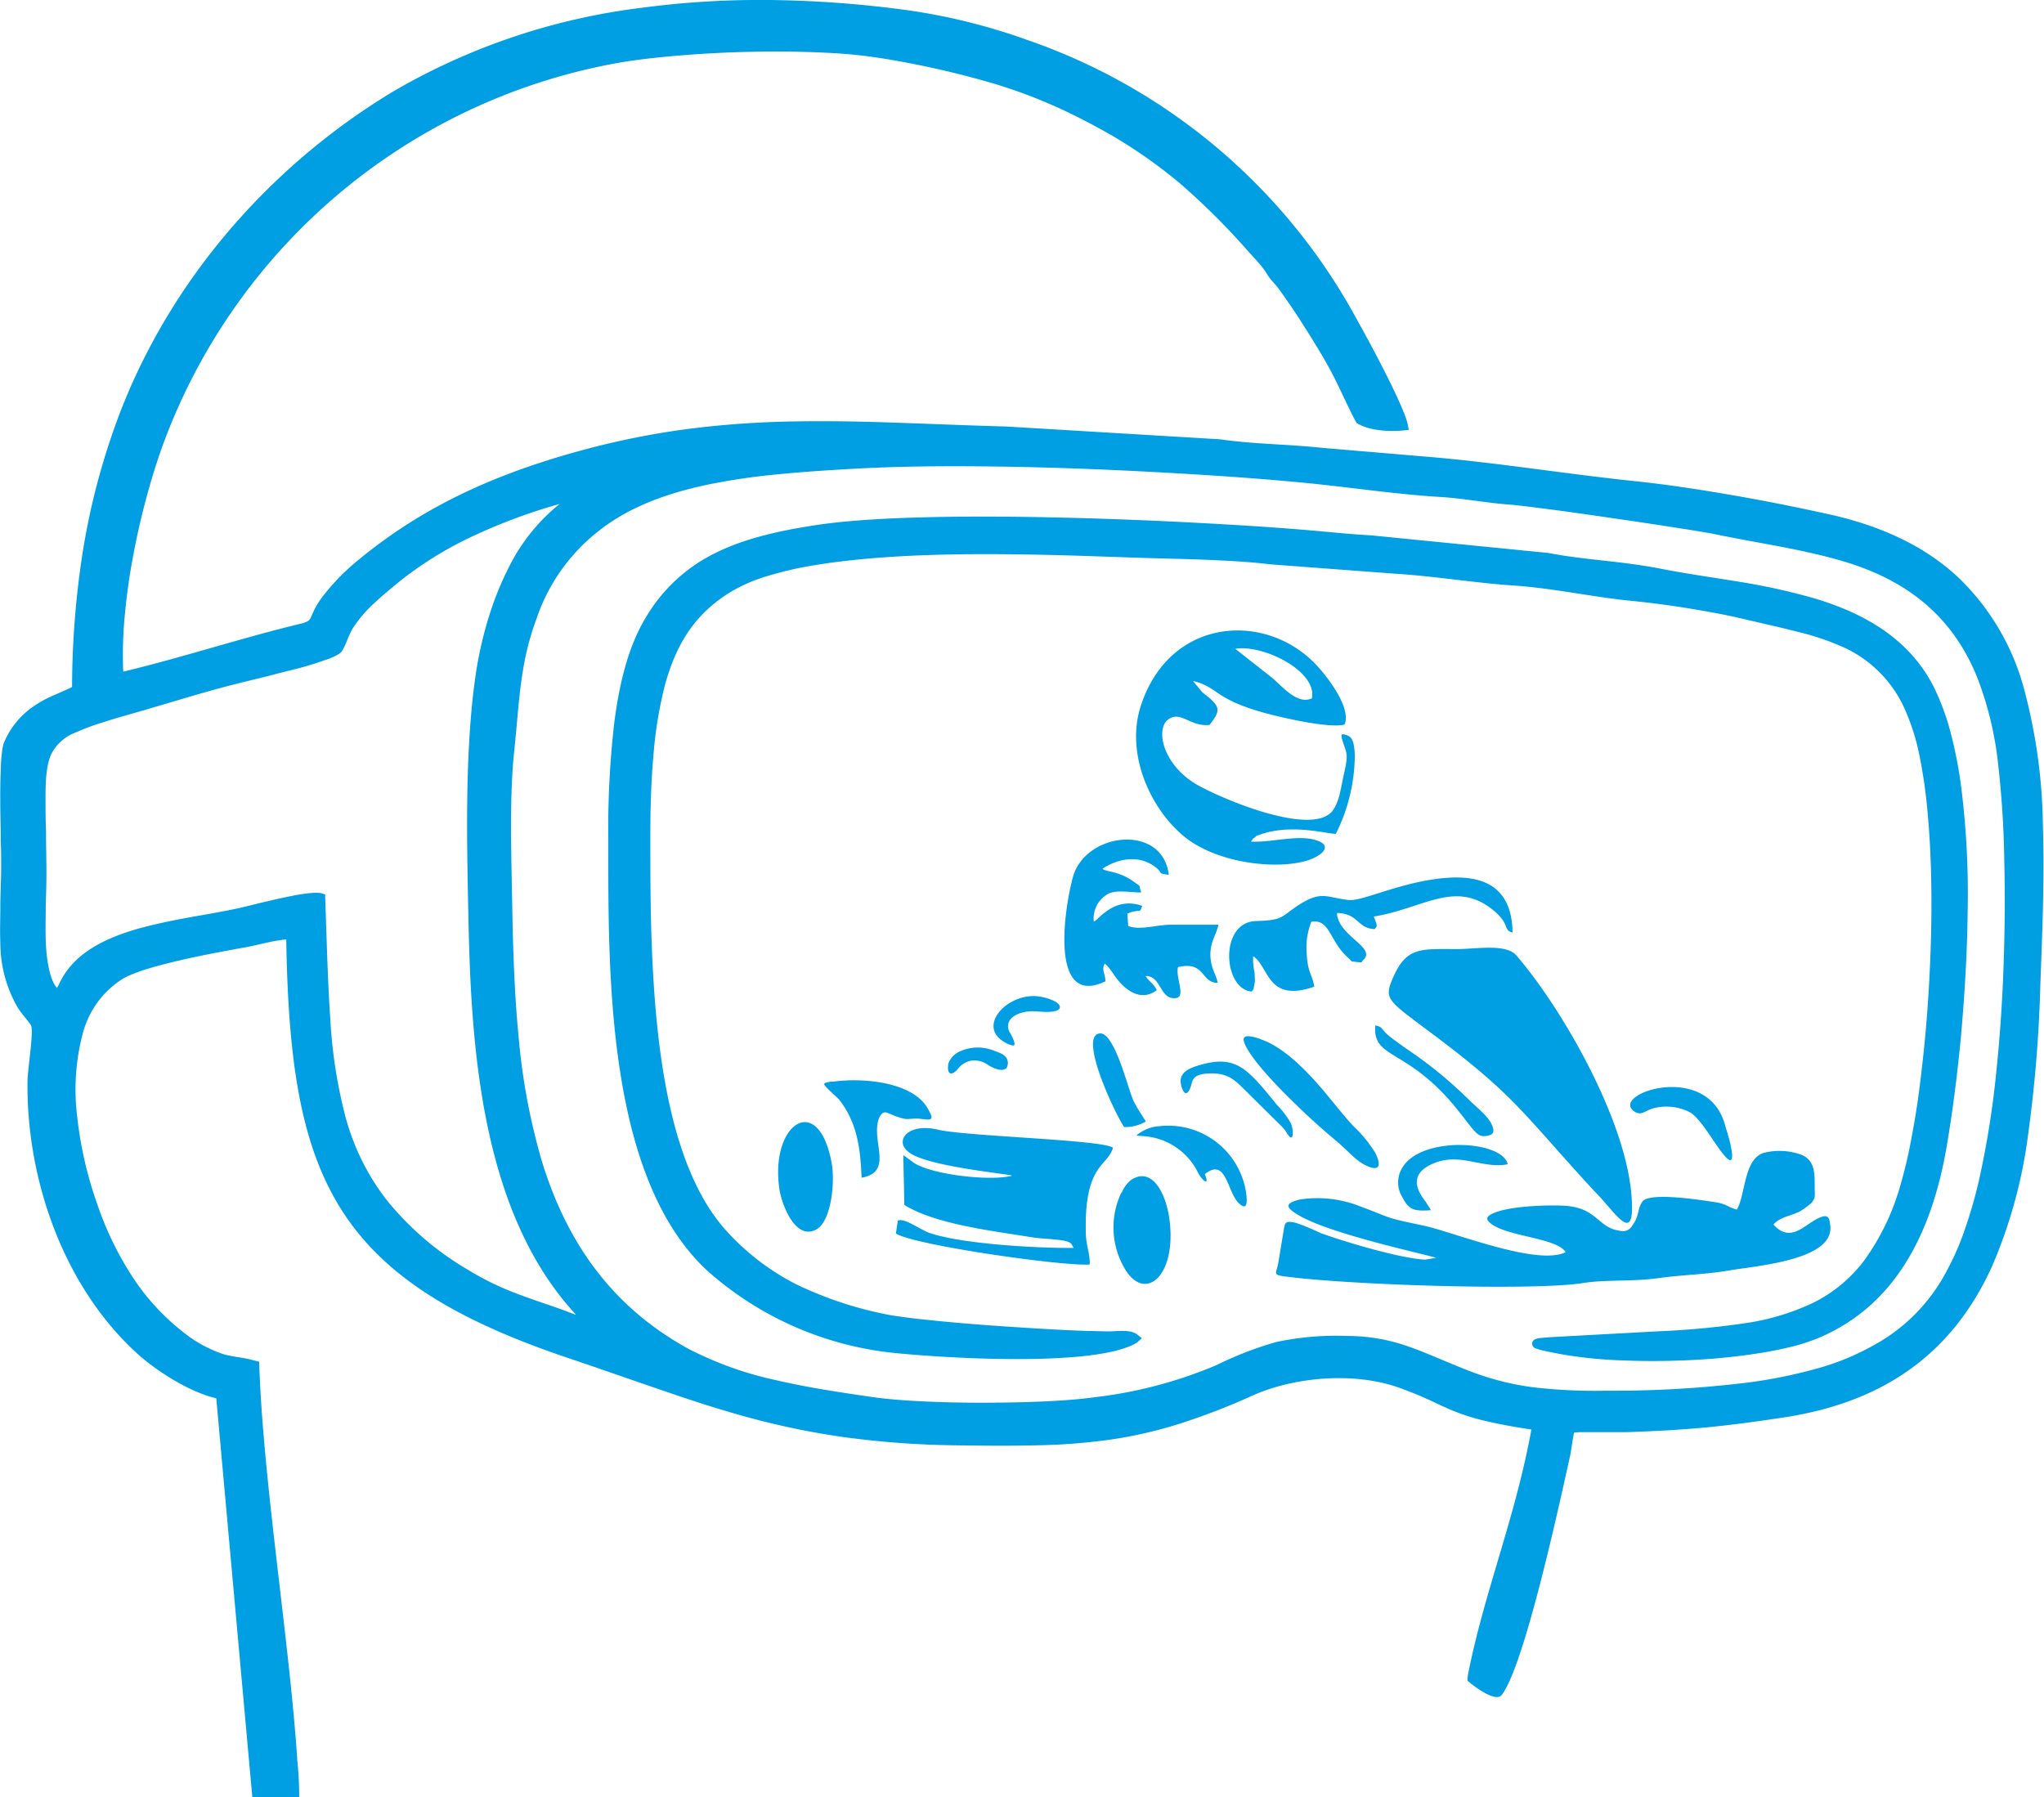 <svg xmlns="http://www.w3.org/2000/svg" version="1.1" xmlns:xlink="http://www.w3.org/1999/xlink" width="301.2" height="264.82"><svg id="SvgjsSvg1033" data-name="Warstwa 1" xmlns="http://www.w3.org/2000/svg" viewBox="0 0 301.2 264.82"><title>logo GAMELAB</title><path d="M424,189.24c-2.95.31-4.36-2.45-6.35-.53-1.47,1.9-.08,6.34,4,9,3,1.94,17.8,8.41,20.67,4,.94-1.46,1.11-3.35,1.52-5.15.76-3.3.4-3-.23-5.14-.25-.86-.08-1,.91-.56.52.25.86.88.94,2.77a26.16,26.16,0,0,1-2.79,11.65c-1.21.06-6.53-1.56-11.22.14-.9.32-.31.08-.69.37-.74.55-.06,0-.62.64,2.81.16,6.33-.89,9-.36,2.31.47,2.62,1.6.4,2.72-3.82,1.92-13.67,1.3-19.09-3-5-4-8.87-12.2-6.51-19.4,4.23-12.91,18.11-13.91,25.64-6.21,1.44,1.47,5.46,6.4,4.37,9-2.2.64-9.69-1.12-12-1.77-7.29-2.05-6.59-3.75-10.34-4.65l1.39,1.68c2.86,2.17,2.71,2.64,1,4.87m-15.66,21.18c.55.41,2.42.3,4.53,1.84,1.17.86.67.24,1.11,1.6-1.73,0-4-.5-5.16.38a4.13,4.13,0,0,0-1.82,3.91c.79-.32,3-3.75,7.13-2.32-.45,1.33-.18.3-2.19,1.14l.13,1.83c1.77.67,4.05-.16,6.23-.19,2.35,0,4.71,0,7.07,0-.35,1.56-1.21,2.49-1.19,4.46s.88,2.89,1.08,4.11c-2.5,0-1.83-3.28-5.85-2.32-.45,1.66,1.52,4.83-.78,4.57-1.92-.21-1.8-3.29-4-3.27.61,1,1,.88,1.66,2.09-1.51,1.14-3.13.91-4.67-.39s-1.86-2.54-3-3.53c-.54.84.08,1.59.1,2.62-8.17,3.93-6.16-10.31-4.81-15.31,1.8-6.69,13.24-8,14.14-.38-1.94-.27-.61-.18-2.16-1.28C413.41,208.27,410.29,209.08,408.29,210.42Zm39.94,7.06c.64,1.58.41,1.33.11,1.78-2.64-.12-2.34-2.32-5.56-2.38.13,3.32,5.63,5,4,6.81-.57.47.05.56-1.29.39-.8-.1-.27.12-1.09-.62-2.78-2.49-2.64-5.76-5.4-5.28a10.49,10.49,0,0,0-.66,4.87c.12,2.56.8,2.88,1.1,4.69-6.95,2.42-6.61-2.9-9-4.49a7.82,7.82,0,0,0,.2,2.37c0,.07.06,1.29.05,1.31a4.49,4.49,0,0,1-.1.64c-.19.79,0,.36-.37.89-4.23-.33-4.84-10.24.64-10.39,4.21-.12,3.59-.66,6.47-2.48,3.18-2,3.93-1,7.16-.62,2,.26,8-2.81,14.53-3.27,6.16-.44,9.54,2,9.64,8.05-1.54-.33-.16-1.34-3.34-3.66C460,212.21,455.24,216.38,448.23,217.48ZM481,258.18c-.25-.25-.53-.55-.85-.9-10.27-11.21-11.15-13.5-23.9-23-5.86-4.36-6.42-4.7-5.33-7.38,2.06-5.07,4.18-4.62,9.76-4.63,2.58,0,7.05-.84,8.58.93,6.45,7.46,15.86,23.54,16.94,35C486.94,266.39,484,261.24,481,258.18Zm-86.37-23.64c.12.25.26.48.37.72.57,1.24.42,1.49-.75.94-4.69-2.24-.35-7.17,4.08-7a7.75,7.75,0,0,1,2.79.7c1,.47,1.39,1.32-.09,1.56-1.25.21-2.43-.11-3.66,0C395.68,231.63,393.68,232.59,394.59,234.54Zm53.9-1c1.21.25.67.53,2.24,1.74.86.66,1.45,1.08,2.43,1.77a62.14,62.14,0,0,1,9.23,7.58c1.12,1.07,2.76,2.35,3.27,3.63.42,1.06.14,1.39-.89,1.55-1.3.21-1.71-.73-4-3.59C453.33,236.7,448,238.64,448.49,233.49Zm-17,2c3.64,1.18,7.3,5.22,9.2,7.46,1.31,1.54,3.1,3.83,4.44,5.28a19.81,19.81,0,0,1,3.3,4c.94,1.9.68,2.91-1.52,1.8-1.43-.72-2.66-2.23-3.94-3.3-2-1.69-3.28-2.79-5.33-4.74-1.3-1.24-6.07-5.79-7.89-8.78C428.34,234.92,429.23,234.77,431.5,235.5Zm-16.86,12.13a5.85,5.85,0,0,1-3.19.83c-1.25-1.75-6.88-13.59-3.56-13.8,1.62-.1,3.17,4.8,3.63,6.14C412.93,245,412.5,244.25,414.64,247.63Zm5.19-5.43c-.29-1.17.32-2.1,2.18-2.7,5.78-1.87,7.43.11,11.94,5.69a12.78,12.78,0,0,1,2,2.6,3.09,3.09,0,0,1,.3,1c.13,1.13-.08,1.77-.86.51a4.18,4.18,0,0,0-.48-.66c-.11-.13-.24-.26-.39-.41l-5.36-5.31c-1.44-1.43-2.44-2.34-4.72-2.37-3.17,0-2.83,1.07-3.28,2.22C420.54,244.24,420.08,243.18,419.83,242.2Zm-51.36-.42c4.56-.65,11.79.06,14,3.89,1.11,1.92.57,1.76-1.09,1.57-.88-.11-1.72.12-2.32,0-2.61-.6-2.79-1.62-3.65-.31-1.52,3.39,2.29,8.08-2.66,9-.17-4.5-.69-8.16-3.32-11.54l-1.55-1.46C367.11,242.12,366.84,242,368.47,241.78Zm130.78,10.06c-1.37-1.89-2.88-4.5-4.31-5.49a7.55,7.55,0,0,0-5.71-.6c-1,.32-1.6,1.05-2.53.46-4-2.52,10.58-7.63,13.26,1.86.2.71.53,1.7.76,2.66C501.36,253.4,501.18,254.5,499.25,251.84Zm-89.46-.32c-.78,2.76-4.2,2.35-4,12.31,0,2.09.64,3.2.58,4.88-4,.29-26.05-2.88-28.56-4.57l.28-1.9c1.11-.43,3.27,1.4,4.92,1.91,5.1,1.59,15.58,2.16,21,2.12-.43-.6-.06-1-2.86-1.25-1.3-.13-2.28-.15-3.5-.35-5.66-.92-14.08-1.91-18.6-4.74l-.15-7.34,1.62,1.18c2.84,1.78,11.46,2.69,14.41,1.85-.59-.26-10.51-1.15-14.35-2.94-3.58-1.67-1.35-5,3.44-3.83C388.3,249.87,408.05,250.36,409.79,251.52Zm46.87,9.19c-2.56.18-3.26-.06-4.23-1.93a4.11,4.11,0,0,1,.06-4.42c2.83-4.61,14.73-3.94,15.47-.42-3.59.71-6.83-1.66-10.61-.25s-3.11,3.71-1.46,5.8Zm-96-3c-1.52-9.74,5.77-14.68,7.7-3.84.46,2.57,0,8.34-2.24,9.66C363,265.33,361,259.82,360.67,257.66Zm146.5,5.18c2.68,2.81,4.62-.27,6.91-1.14,1.16-.44,1.31.11,1.43,1.31.5,5-10.8,5.83-14.91,6.53-3.5.6-6.92.64-10.41,1.13-3.73.53-7.85.2-11.08.72-7.35,1.18-35,.28-44.19-1-1.63-.22-1-.56-.77-1.87l.79-4.77c.21-1.27.22-1.6,1.82-1.22a32.72,32.72,0,0,1,3.61,1.49c3.63,1.32,11.75,3.74,15.42,3.93l1.64-.27c-2.29-.7-15.34-3.46-20.16-6.22-2-1.15-2.31-1.83.17-2.39a17.12,17.12,0,0,1,8.49.91c5.4,2,3.44,1.65,9.63,2.95,4.34.92,16.74,6,20.95,3.92-1.23-2.05-8-2.25-10.7-4-1.33-.87-1-1.33.31-1.85,2.59-1,8.07-1.12,10.08-1,4.64.21,4.95,2.85,7.65,3.56,1.49.38,2,.24,2.78-1.08s.43-2,1.23-3.15c1.24-1.33,8.48-.19,10.81.17,1.5.23,1.92.8,3.07,1.07,1.26-2.06,1-7.41,3.94-8.35a9.41,9.41,0,0,1,5.72.33c1.85.91,1.81,2.63,1.81,4.79,0,1.2.18,1.41-.47,2.25a13.06,13.06,0,0,1-1.66,1.22C509.63,261.65,508.15,261.73,507.17,262.84Zm-96.08-4.74a4.59,4.59,0,0,1,1.43-1.93c3.16-2,5.09,2.23,5.58,5.63,1.17,8.22-3.25,12.3-6.26,7.95A11.92,11.92,0,0,1,411.09,258.1Zm12.24-2.75c3.21-2.55,3.28,2.61,5,4.26,1.36,1.32,1.23-.36,1.12-1.32a11.59,11.59,0,0,0-12.87-10,5.44,5.44,0,0,0-2.58.83c-1.05.66-.79.53.17.62a9.63,9.63,0,0,1,8.18,5.42C423,256.42,424.16,257.33,423.33,255.35Zm15.76-70c1-4.14-7.3-8.12-11.26-7.42l5.39,4.25C434.64,183.38,436.9,186.31,439.09,185.34Zm-53.56,53.93c-.17,1,.24,1.83,1.34.66a3.35,3.35,0,0,1,1.81-1.27,3.39,3.39,0,0,1,2.82.66c1.06.61,2,.87,2.59.43a1.45,1.45,0,0,0,.21-1c-.14-1-1.22-1.3-2-1.59a6.31,6.31,0,0,0-4.83,0A3.17,3.17,0,0,0,385.53,239.27Zm27.83,40.88c-6,3.71-28.41,2.29-35.85,1.53a48.9,48.9,0,0,1-27.36-12c-15.09-13.81-14.71-44.35-14.71-63.37a137.13,137.13,0,0,1,.87-17.43c.66-5.2,1.91-11.08,4.67-15.6a24.27,24.27,0,0,1,10.14-9.43c4.61-2.31,10-3.41,15-4.17,2.39-.36,4.82-.58,7.23-.75,2.93-.2,5.86-.32,8.8-.39,6.74-.17,13.51-.11,20.25.05s13.62.43,20.41.8c5.5.29,11,.64,16.48,1.11,2.84.25,5.69.55,8.54.7h0L474,163.9h0c2.67.52,5.39.82,8.1,1.12s5.59.64,8.35,1.18c3.69.73,7.43,1.25,11.15,1.86a96.17,96.17,0,0,1,11.5,2.5c7.5,2.24,14.13,6,17.74,13.21a35.54,35.54,0,0,1,2.45,6.72,64,64,0,0,1,1.54,8,126.46,126.46,0,0,1,.94,18.25c-.07,6.19-.45,12.39-1,18.55-.5,5.19-1.14,10.39-2,15.54-2,12.18-7,23.71-19,28.76a28.28,28.28,0,0,1-3.68,1.21c-1.47.38-3,.68-4.45.93a93.66,93.66,0,0,1-10.3,1.09c-3.52.18-7.07.21-10.59.06a64.89,64.89,0,0,1-9-.93c-.94-.18-1.9-.36-2.83-.59a4.66,4.66,0,0,1-.75-.23.75.75,0,0,1-.56-.88c.15-.6,1-.64,1.5-.69.89-.09,1.8-.13,2.69-.18l14.27-.78a121.75,121.75,0,0,0,12.8-1.18,35.14,35.14,0,0,0,10.09-3,21.18,21.18,0,0,0,7.56-6.25A35.13,35.13,0,0,0,525.88,257a66.55,66.55,0,0,0,1.57-6.67c.54-2.81,1-5.65,1.33-8.49.84-6.61,1.34-13.31,1.55-20q.17-5.11.06-10.22c-.07-3.19-.23-6.38-.53-9.56a74.47,74.47,0,0,0-1.18-8.25,31.6,31.6,0,0,0-1.92-6.3,18.07,18.07,0,0,0-9.25-9.7,38.43,38.43,0,0,0-6.61-2.25c-2.66-.69-5.36-1.27-8-1.9s-5.49-1.15-8.25-1.6-5.65-.83-8.48-1.11c-5.81-.58-11.53-1.87-17.35-2.26s-11.54-1.37-17.35-1.73l-18.35-1.38h0c-3-.36-6.08-.53-9.13-.66s-6.18-.19-9.27-.28c-5-.16-10-.36-15-.47-5.83-.12-11.67-.16-17.49.05-2.88.1-5.76.27-8.62.52-2.66.24-5.32.55-8,1a51.09,51.09,0,0,0-6.84,1.6,23.81,23.81,0,0,0-5.28,2.3c-5.33,3.27-8,7.67-9.67,13.66a61.55,61.55,0,0,0-1.72,10.52c-.33,3.73-.44,7.49-.45,11.24,0,5.25,0,10.5.18,15.75.19,5.52.55,11.06,1.28,16.54,1.19,8.82,3.68,19.92,9.92,26.63a35.63,35.63,0,0,0,10,7.63,54.79,54.79,0,0,0,13,4.41c.89.2,1.81.33,2.71.45,1.29.18,2.58.33,3.88.46,3.22.34,6.45.61,9.69.84s6.55.44,9.83.61c1.35.07,2.7.13,4.05.17,1,0,2,.06,3,.06,1.21,0,3.2-.33,4.19.45l.7.55ZM370.73,151.54c-3.4.2-6.8.42-10.2.76a96.31,96.31,0,0,0-9.84,1.41c-5.83,1.17-11.8,3.13-16.53,6.85a27.6,27.6,0,0,0-9.27,13,39.23,39.23,0,0,0-1.45,4.82c-.36,1.53-.62,3.08-.83,4.63s-.37,3.21-.52,4.82c-.16,1.8-.32,3.6-.51,5.39s-.29,3.53-.36,5.29c-.07,1.94-.09,3.88-.09,5.82,0,3.8.1,7.6.17,11.41.11,6.45.31,12.91.93,19.34a94.63,94.63,0,0,0,3.39,18.29C329.3,265.5,336,275,347.27,281.18a51.89,51.89,0,0,0,13,4.64c4.61,1.07,9.29,1.77,14,2.45,2.47.36,5,.53,7.5.65,3.07.15,6.15.21,9.23.2s6.07-.06,9.11-.21c2.37-.12,4.79-.28,7.14-.61a65.13,65.13,0,0,0,17.85-4.73,52.13,52.13,0,0,1,8.77-3.39,42.46,42.46,0,0,1,10.37-.9,28.14,28.14,0,0,1,5,.45,28.66,28.66,0,0,1,4.27,1.16c1.41.49,2.79,1.07,4.16,1.64,1.57.66,3.14,1.32,4.73,1.93a40.1,40.1,0,0,0,9.45,2.4,79.18,79.18,0,0,0,10.67.49,161.91,161.91,0,0,0,20.77-1.19,71.94,71.94,0,0,0,10-2,36.84,36.84,0,0,0,8.4-3.38,26.36,26.36,0,0,0,11.07-11.23,39.12,39.12,0,0,0,2.59-5.94,70.17,70.17,0,0,0,2.05-7.1A133.35,133.35,0,0,0,540,240.26c.58-5.53.93-11.09,1.1-16.64.15-4.74.18-9.49.07-14.22a143.71,143.71,0,0,0-.94-14.67,49.93,49.93,0,0,0-3.17-12.79c-3.73-8.94-10.4-14.08-19.64-16.82-6.19-1.83-12.63-2.68-18.93-4-.63-.13-1.28-.24-1.91-.34-1.12-.19-2.25-.37-3.37-.54q-4.6-.73-9.22-1.39c-3.16-.47-6.31-.92-9.47-1.34l-3.69-.47c-.78-.09-1.57-.19-2.36-.25-3.46-.25-6.87-.92-10.33-1.14-6.92-.42-13.79-1.5-20.69-2.15-7.18-.68-14.37-1.14-21.57-1.53-7.51-.4-15-.69-22.55-.8S378.25,151.09,370.73,151.54ZM254.21,228a4.84,4.84,0,0,0,.39-.73,11.25,11.25,0,0,1,1.87-2.77c2.95-3.22,7.65-4.78,11.79-5.77,2.33-.56,4.68-1,7-1.4,2.2-.39,4.42-.77,6.6-1.29l2.34-.57c1.13-.27,2.26-.54,3.4-.78s4.59-1,5.74-.6l.4.14,0,.43c.11,3.12.21,6.25.32,9.37.11,2.83.23,5.66.43,8.49a72.35,72.35,0,0,0,2.28,14.63,34.77,34.77,0,0,0,6,12.07,44,44,0,0,0,12,10.31,42.25,42.25,0,0,0,6.49,3.24c2.23.88,4.53,1.63,6.79,2.42.85.3,1.69.63,2.53.94l.1,0c-13.83-14.92-15.44-38.93-15.83-58.26-.13-6.27-.27-12.54-.16-18.81.06-3.17.18-6.34.41-9.5.21-3,.52-5.94,1-8.88a56,56,0,0,1,1.85-7.67,46.1,46.1,0,0,1,2.85-7,27.76,27.76,0,0,1,7.5-9.34,82.63,82.63,0,0,0-12.13,4.44A54.26,54.26,0,0,0,304.81,168c-1.31,1.07-2.61,2.14-3.84,3.29A19.22,19.22,0,0,0,297.8,175a13.51,13.51,0,0,0-.79,1.68,11,11,0,0,1-.81,1.69c-.41.62-2,1.15-2.67,1.38-1.5.52-3.06,1-4.59,1.36s-3.23.84-4.85,1.23c-1.06.26-2.13.51-3.19.78-5,1.25-9.93,2.82-14.9,4.25-1.76.5-3.53,1-5.28,1.57a33,33,0,0,0-3.7,1.39,6.7,6.7,0,0,0-3.65,3.21c-.8,1.76-.83,4.32-.84,6.21,0,1.69,0,3.39.07,5.07,0,2.25.07,4.5.06,6.74,0,1.41-.06,2.83-.1,4.24,0,1.72-.05,3.45,0,5.17S252.9,226.49,254.21,228Zm23.48,60.47c-3.92-.9-8.87-4.05-11.72-6.66-10.78-9.86-16.23-25.49-16.1-39.91,0-.69.09-1.41.16-2.09.09-.88.19-1.75.28-2.63s.16-1.6.19-2.4a4.88,4.88,0,0,0-.08-1.22,2.29,2.29,0,0,0-.28-.41l-.55-.71a18,18,0,0,1-1.12-1.48,19.09,19.09,0,0,1-2.6-9.66c-.08-1.79,0-3.58,0-5.37s.12-3.76.12-5.64c0-1.32,0-2.65-.06-4,0-1.83-.06-3.67-.07-5.5s0-3.56.09-5.33c0-.68.07-1.38.15-2.06a7.23,7.23,0,0,1,.27-1.46,12.07,12.07,0,0,1,4.31-5.38,16.8,16.8,0,0,1,3.11-1.71c.88-.39,1.78-.76,2.65-1.2A130.74,130.74,0,0,1,258,163.83a103.32,103.32,0,0,1,4.81-18.74c7.38-20.56,22.34-38,41-49.23a95.76,95.76,0,0,1,36.55-12.3,131.72,131.72,0,0,1,19.55-1.14,163.77,163.77,0,0,1,19.54,1.48,89.52,89.52,0,0,1,17.67,4.37A87.86,87.86,0,0,1,446,129.92c1.39,2.47,2.73,5,4,7.52.74,1.46,1.46,2.93,2.12,4.43.27.6.52,1.21.75,1.82a8.77,8.77,0,0,1,.42,1.41l.13.66-.67.07c-2.08.22-5.05.08-6.87-1l-.15-.08-.09-.16c-1.21-2.24-2.21-4.59-3.37-6.85s-2.48-4.38-3.81-6.51-2.68-4.14-4.12-6.14c-.37-.52-.82-1-1.23-1.47s-.66-1-1-1.45c-.71-1-1.57-1.84-2.37-2.74a104.26,104.26,0,0,0-9.93-9.9A72.49,72.49,0,0,0,407.19,101c-2.37-1.28-4.79-2.47-7.28-3.52s-4.78-1.87-7.24-2.63a133.54,133.54,0,0,0-16.55-3.79,71.25,71.25,0,0,0-8.87-.89c-3.51-.17-7-.2-10.56-.13s-7,.24-10.5.53c-2.89.23-5.82.54-8.68,1a87.91,87.91,0,0,0-67.37,55.55c-.95,2.52-1.77,5.1-2.49,7.69-.83,3-1.53,5.94-2.11,9a92.28,92.28,0,0,0-1.34,9.37,60.77,60.77,0,0,0-.22,8.21c8.78-2.11,17.37-4.95,26.15-7.07a3.45,3.45,0,0,0,1.12-.42,1.23,1.23,0,0,0,.4-.55c.2-.44.38-.87.6-1.31a13.13,13.13,0,0,1,1.43-2.12,31.9,31.9,0,0,1,4.1-4.28c10.05-8.54,21-13.38,33.62-16.83a118.75,118.75,0,0,1,16.05-3.22,139.9,139.9,0,0,1,15.16-1.07c5.07-.1,10.15,0,15.21.18,5.41.18,10.81.42,16.22.56h0l31.58,1.89h0c5,.73,10.21.72,15.27,1.28l15.52,1.31c10.05.85,20,2.49,30,3.54,4.85.5,9.7,1.24,14.51,2.07s9.52,1.77,14.25,2.81c7.13,1.56,14,4.4,19.33,9.45a35.5,35.5,0,0,1,9.49,16,81.33,81.33,0,0,1,2.87,20.6c.24,7.77-.09,15.59-.38,23.36a200.75,200.75,0,0,1-1.82,22.18,72.11,72.11,0,0,1-5.31,19.3c-6,13.21-16.39,20.08-30.73,22.25-3.86.58-7.72,1.12-11.6,1.48s-7.68.55-11.53.68c-1.42,0-2.86,0-4.27,0-.73,0-1.46,0-2.19,0-.41,0-.85,0-1.27.08-.09.46-.17.93-.24,1.38-.1.63-.19,1.26-.3,1.88h0c-1.49,6.68-6.72,31-10.11,35.39-.83,1.09-3.77-1-5.05-2.11a7.35,7.35,0,0,1,.18-1.39c2.36-11.75,6.94-22.89,9.24-35.62-2.3-.35-4.62-.74-6.88-1.29a30.06,30.06,0,0,1-4.44-1.39c-1.17-.47-2.31-1-3.47-1.56-1.53-.71-3.08-1.34-4.67-1.91-6.55-2.35-15.35-1.66-21.64,1.15a97.93,97.93,0,0,1-11,4.23,65,65,0,0,1-9.94,2.26,88.9,88.9,0,0,1-10.56.83c-4.29.12-8.58.06-12.86,0a133.16,133.16,0,0,1-16-1.22,113.77,113.77,0,0,1-13.43-2.75c-4.33-1.16-8.58-2.53-12.82-4-4.72-1.6-9.42-3.27-14.15-4.86C294.89,270.9,288.58,255.9,288,220.84a25.44,25.44,0,0,0-2.75.46c-1.11.24-2.21.52-3.32.72-3.19.57-6.37,1.17-9.52,1.89-1.67.39-3.35.81-5,1.32-.68.21-1.36.44-2,.71a10.62,10.62,0,0,0-1.49.7,13.57,13.57,0,0,0-5.93,8.17,32.33,32.33,0,0,0-.79,12.2,57,57,0,0,0,3.05,13.13,47.13,47.13,0,0,0,5.4,10.9,33.74,33.74,0,0,0,7.22,7.72,18.91,18.91,0,0,0,6,3.25c.72.19,1.44.3,2.17.42a21.9,21.9,0,0,1,2.53.54l.44.12c.52,17.31,4.51,41.47,5.63,58.85a52.36,52.36,0,0,1,.27,5.29H283Z" transform="translate(-245.82 -82.41)" style="fill:#009ee3;fill-rule:evenodd"></path></svg><style>@media (prefers-color-scheme: light) { :root { filter: none; } }
@media (prefers-color-scheme: dark) { :root { filter: none; } }
</style></svg>